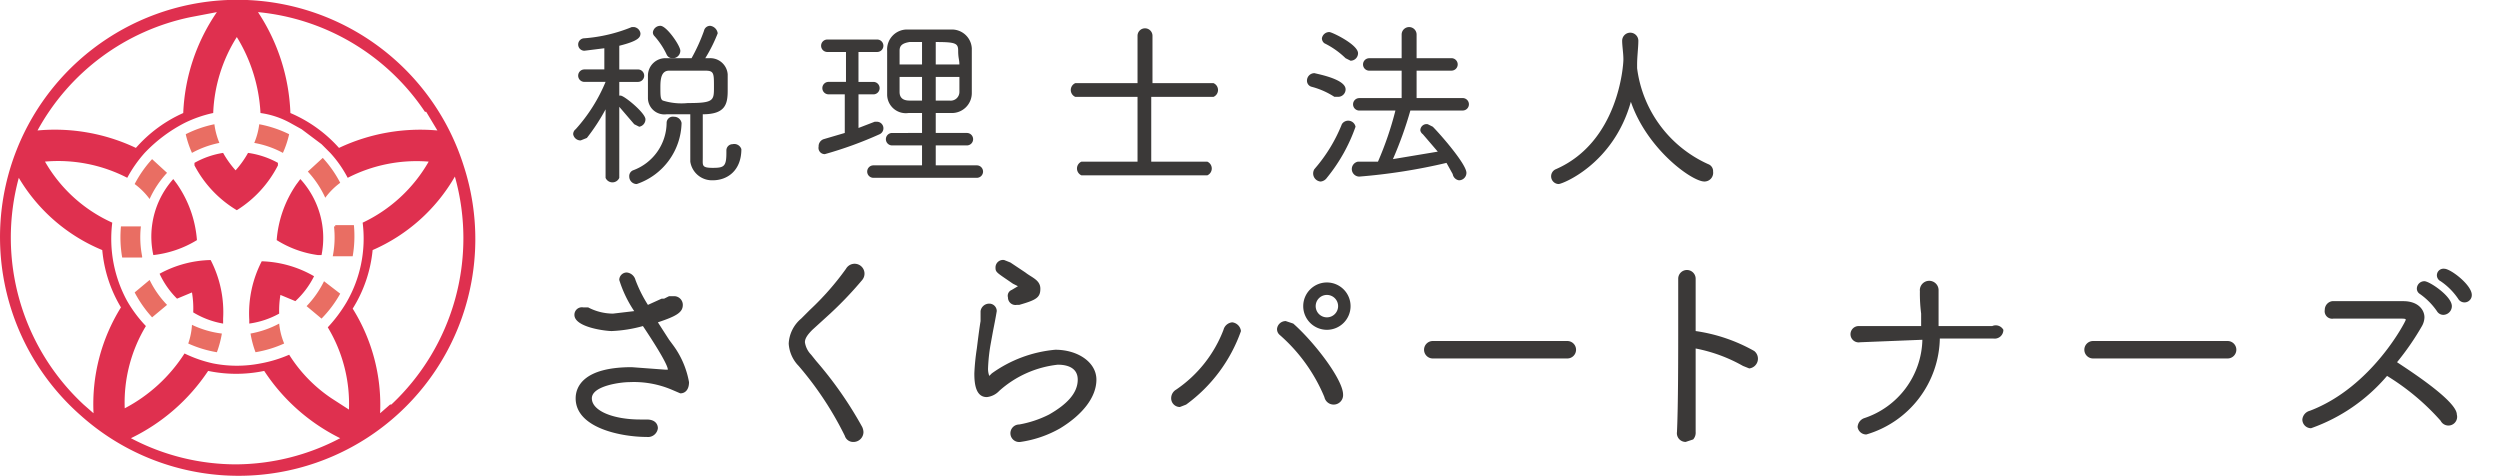 <svg xmlns="http://www.w3.org/2000/svg" xmlns:xlink="http://www.w3.org/1999/xlink" width="310" height="59" viewBox="0 0 310 59"><defs><style>.a{clip-path:url(#b);}.b{fill:#e96e63;}.c{fill:#df304f;}.d{fill:#3b3938;}</style><clipPath id="b"><rect width="310" height="59"/></clipPath></defs><g id="a" class="a"><g transform="translate(153.251 29.5)"><g transform="translate(-153.251 -29.5)"><path class="b" d="M15.3,1.518,18.544.9Z" transform="translate(8.35 0.603)"/><path class="b" d="M19.071,12.217A9.114,9.114,0,0,1,18.453,9.9,14.212,14.212,0,0,0,14.9,11.136a12.2,12.2,0,0,0,.772,2.317,11.9,11.9,0,0,1,3.4-1.236Z" transform="translate(8.132 5.506)"/><path class="c" d="M25.95,13.745v-.309A10.659,10.659,0,0,0,22.243,12.2,11.9,11.9,0,0,1,20.7,14.363,11.9,11.9,0,0,1,19.153,12.2,10.659,10.659,0,0,0,15.6,13.436v.309a14.058,14.058,0,0,0,5.252,5.561,14.058,14.058,0,0,0,5.1-5.561Z" transform="translate(8.513 6.759)"/><path class="b" d="M22.3,13.2Z" transform="translate(12.163 7.304)"/><path class="b" d="M24.725,11.136A14.367,14.367,0,0,0,21.018,9.9a8.805,8.805,0,0,1-.618,2.317,11.74,11.74,0,0,1,3.553,1.236A12.049,12.049,0,0,0,24.725,11.136Z" transform="translate(11.128 5.506)"/><path class="c" d="M21.553,20.9a14.058,14.058,0,0,0-1.545,7.261v.463a10.659,10.659,0,0,0,3.708-1.236,12.049,12.049,0,0,1,.154-2.317l1.854.772a10.659,10.659,0,0,0,2.317-3.09A13.749,13.749,0,0,0,21.553,20.9Z" transform="translate(10.902 11.499)"/><path class="b" d="M20.1,27.136a12.358,12.358,0,0,0,.618,2.317,14.367,14.367,0,0,0,3.553-1.081,8.651,8.651,0,0,1-.618-2.472A11.9,11.9,0,0,1,20.1,27.136Z" transform="translate(10.965 14.223)"/><path class="b" d="M26.763,22.5A12.05,12.05,0,0,1,24.6,25.59l1.854,1.545a14.367,14.367,0,0,0,2.317-3.09Z" transform="translate(13.416 12.371)"/><path class="b" d="M15.1,28.317A14.367,14.367,0,0,0,18.653,29.4a12.822,12.822,0,0,0,.618-2.317A11.9,11.9,0,0,1,15.563,26a8.5,8.5,0,0,1-.463,2.317Z" transform="translate(8.241 14.278)"/><path class="b" d="M10.8,23.945a14.676,14.676,0,0,0,2.163,3.09l1.854-1.545a12.05,12.05,0,0,1-2.163-3.09Z" transform="translate(5.898 12.316)"/><path class="c" d="M12.8,22.5a10.659,10.659,0,0,0,2.163,3.09l1.854-.772a11.9,11.9,0,0,1,.154,2.472,10.659,10.659,0,0,0,3.708,1.39v-.618A14.058,14.058,0,0,0,19.134,20.8,13.749,13.749,0,0,0,12.8,22.5Z" transform="translate(6.988 11.445)"/><path class="b" d="M28.716,15.69a14.367,14.367,0,0,0-2.163-3.09L24.7,14.3a12.2,12.2,0,0,1,2.163,3.244,8.651,8.651,0,0,1,1.854-1.854Z" transform="translate(13.471 6.977)"/><path class="b" d="M27.009,18.154h-.154a12.05,12.05,0,0,1-.154,3.708h2.472A14.675,14.675,0,0,0,29.326,18H27.009Z" transform="translate(14.56 9.919)"/><path class="c" d="M27.3,23.723h.463A10.814,10.814,0,0,0,25.135,14.3l-.463.618A14.058,14.058,0,0,0,22.2,21.869a12.822,12.822,0,0,0,5.1,1.854Z" transform="translate(12.109 7.904)"/><path class="b" d="M12.654,17.643A12.05,12.05,0,0,1,14.816,14.4l-1.854-1.7A14.521,14.521,0,0,0,10.8,15.79,8.805,8.805,0,0,1,12.654,17.643Z" transform="translate(5.898 7.032)"/><path class="b" d="M12.349,21.808a12.2,12.2,0,0,1-.154-3.708H9.722a14.521,14.521,0,0,0,.154,3.862h2.472Z" transform="translate(5.276 9.974)"/><path class="c" d="M12.233,20.016h0a10.659,10.659,0,0,0,.154,3.708,13.131,13.131,0,0,0,5.407-1.854,14.058,14.058,0,0,0-2.472-6.952L14.86,14.3a10.659,10.659,0,0,0-2.626,5.716C12.233,19.861,12.233,19.707,12.233,20.016Z" transform="translate(6.627 7.904)"/><path class="c" d="M57.471,20.431a29.428,29.428,0,1,0-47.425,31.05,29.351,29.351,0,0,0,47.425-31.05Zm-4.634-6.643,1.39,2.317a23.635,23.635,0,0,0-12.2,2.163A16.993,16.993,0,0,0,36,13.943,24.253,24.253,0,0,0,31.982,1.43a28.115,28.115,0,0,1,20.7,12.358ZM23.64,2.048l3.244-.618a23.79,23.79,0,0,0-4.171,12.513,16.993,16.993,0,0,0-5.87,4.325,23.481,23.481,0,0,0-12.2-2.163,28.115,28.115,0,0,1,19-14.058ZM11.591,51.173l-1.236-1.081A28.27,28.27,0,0,1,2.322,21.976a21.627,21.627,0,0,0,10.35,8.96,16.684,16.684,0,0,0,2.317,7.106,22.709,22.709,0,0,0-3.4,13.131Zm17.765,6.334a27.961,27.961,0,0,1-13.131-3.244A24.1,24.1,0,0,0,25.8,45.92a16.993,16.993,0,0,0,6.952,0,23.944,23.944,0,0,0,9.423,8.342,27.961,27.961,0,0,1-12.822,3.244ZM41.1,49.319a18.074,18.074,0,0,1-5.252-5.407h0a16.066,16.066,0,0,1-3.553,1.081h0a15.294,15.294,0,0,1-5.87,0h0a15.757,15.757,0,0,1-3.553-1.236,19.619,19.619,0,0,1-7.415,6.8,18.383,18.383,0,0,1,2.626-10.2,16.22,16.22,0,0,1-2.317-3.09h0a16.066,16.066,0,0,1-1.854-9.732,18.229,18.229,0,0,1-8.342-7.57,18.692,18.692,0,0,1,10.2,2.008,16.066,16.066,0,0,1,2.163-3.09h0a18.538,18.538,0,0,1,4.943-3.708h0a15.293,15.293,0,0,1,3.553-1.236A19,19,0,0,1,29.356,4.52a19.928,19.928,0,0,1,2.935,9.423h0A10.659,10.659,0,0,1,36,15.179h0l1.39.772,2.472,1.854h0l1.081,1.081h0a14.521,14.521,0,0,1,2.163,3.09,18.692,18.692,0,0,1,10.041-2.008,18.538,18.538,0,0,1-8.187,7.57h0a15.757,15.757,0,0,1-2.008,9.887h0a17.92,17.92,0,0,1-2.317,3.09,18.383,18.383,0,0,1,2.626,10.2Zm7.261.772-1.236,1.081a22.554,22.554,0,0,0-3.4-12.976,16.684,16.684,0,0,0,2.472-7.261,21.782,21.782,0,0,0,10.2-9.114,28.27,28.27,0,0,1-7.878,28.27Z" transform="translate(0.009 0.073)"/><g transform="translate(71.075 3.202)"><path class="d" d="M54.1,5.553a.772.772,0,0,0,.772.463A.927.927,0,0,0,55.8,5.09C55.8,4.472,54.1,2,53.328,2a.927.927,0,0,0-.927.772.618.618,0,0,0,.154.463A9.423,9.423,0,0,1,54.1,5.553Z" transform="translate(-42.514 -2)"/><path class="d" d="M62.5,16.676a.772.772,0,0,0-.772.772v.309c0,1.7-.309,1.854-1.7,1.854S58.8,19.3,58.8,18.375V12.968c2.781,0,3.09-1.236,3.09-2.935V8.025A2.163,2.163,0,0,0,59.57,6.017h-.463a18.691,18.691,0,0,0,1.545-3.09A1.081,1.081,0,0,0,59.724,2a.772.772,0,0,0-.772.618,22.09,22.09,0,0,1-1.545,3.4h-3.09A2.163,2.163,0,0,0,52,8.179q0,.7,0,1.39v1.39a2.041,2.041,0,0,0,2.317,2.008h2.935v5.87a2.718,2.718,0,0,0,2.781,2.317c1.854,0,3.553-1.236,3.553-3.862a.927.927,0,0,0-1.081-.618ZM57.252,7.561h1.854c1.081,0,1.081.309,1.081,2.008s0,2.008-3.244,2.008a7.724,7.724,0,0,1-3.09-.309c-.309-.154-.309-.618-.309-1.7s.154-2.008,1.081-2.008Z" transform="translate(-42.731 -2)"/><path class="d" d="M53.57,14.149l.618.309a.927.927,0,0,0,.772-.927c0-.772-2.626-2.935-3.09-2.935h-.154V8.9h2.317a.772.772,0,0,0,0-1.545H51.716V4.417c2.472-.618,2.626-1.081,2.626-1.545A.927.927,0,0,0,53.57,2.1h-.309a19.31,19.31,0,0,1-5.87,1.39.772.772,0,1,0,0,1.545l2.472-.309V7.352H47.39a.772.772,0,1,0,0,1.545h2.626a20.391,20.391,0,0,1-3.708,5.87.772.772,0,0,0-.309.618.927.927,0,0,0,.927.772l.772-.309A24.408,24.408,0,0,0,50.016,12.3v8.5a.927.927,0,0,0,1.7,0V11.987Z" transform="translate(-46 -1.945)"/><path class="d" d="M56.062,9.306a.772.772,0,0,0-.927.772,6.334,6.334,0,0,1-4.171,5.87.772.772,0,0,0-.463.772.927.927,0,0,0,.927.927,8.187,8.187,0,0,0,5.561-7.57.927.927,0,0,0-.927-.772Z" transform="translate(-43.549 1.972)"/><path class="d" d="M66.478,17.312a48.2,48.2,0,0,0,6.8-2.472.812.812,0,0,0-.309-1.545h-.309l-2.008.772V9.9H72.5a.772.772,0,1,0,0-1.545H70.649V4.645h2.317a.772.772,0,1,0,0-1.545H66.787a.772.772,0,0,0,0,1.545H69.1V8.352H66.941a.772.772,0,1,0,0,1.545H68.95v4.789l-2.626.772a.927.927,0,0,0-.618.927.772.772,0,0,0,.772.927Z" transform="translate(-35.273 -1.401)"/><path class="d" d="M83.194,19.14H78.1V16.668h3.862a.772.772,0,1,0,0-1.545H78.1V12.652H80.1a2.472,2.472,0,0,0,2.472-2.472V4.619A2.472,2.472,0,0,0,79.95,2.3H74.7a2.472,2.472,0,0,0-2.626,2.626c0,.927,0,1.7,0,2.626v2.781A2.317,2.317,0,0,0,74.7,12.652h1.7v2.472H72.69a.772.772,0,1,0,0,1.545H76.4V19.14H70.372a.772.772,0,1,0,0,1.545H83.194a.772.772,0,1,0,0-1.545ZM73.616,8.172H76.4v2.935H74.852c-1.081,0-1.236-.618-1.236-1.081ZM76.4,3.847V6.627H73.616v-1.7c0-.618.309-.927,1.236-1.081Zm4.634,2.781H78.1V3.847c2.472,0,2.781.154,2.781,1.081S81.031,6.009,81.031,6.627ZM78.1,11.107V8.172h2.935v1.854A1.081,1.081,0,0,1,79.8,11.107Z" transform="translate(-33.143 -1.838)"/><path class="d" d="M103.8,9H96.074V3.127a.927.927,0,1,0-1.854,0V9H86.5a.927.927,0,0,0,0,1.7H94.22v8.033H87.269a.927.927,0,0,0,0,1.7h15.6a.927.927,0,0,0,0-1.7H95.92V10.7h7.724a.927.927,0,0,0,0-1.7Z" transform="translate(-24.241 -1.891)"/><path class="d" d="M106.409,3.89a10.2,10.2,0,0,1,2.626,1.854l.618.309a.927.927,0,0,0,.927-.927c0-1.081-3.244-2.626-3.553-2.626a.927.927,0,0,0-.927.772.772.772,0,0,0,.309.618Z" transform="translate(-13.258 -1.727)"/><path class="d" d="M108.955,10.056a19.31,19.31,0,0,1-3.4,5.561,1.007,1.007,0,0,0,.772,1.545,1.081,1.081,0,0,0,.772-.463,21.009,21.009,0,0,0,3.553-6.334.927.927,0,0,0-1.7-.309Z" transform="translate(-13.641 2.148)"/><path class="d" d="M121.785,21.1a.927.927,0,0,0,.927-.927c0-1.081-3.244-4.789-4.171-5.716l-.618-.309a.772.772,0,0,0-.927.772.772.772,0,0,0,.309.463l1.854,2.163-5.561.927a47.114,47.114,0,0,0,2.163-6.025h6.488a.772.772,0,1,0,0-1.545h-5.716v-3.4h4.325a.772.772,0,1,0,0-1.545h-4.325V3.027a.927.927,0,1,0-1.854,0V5.962h-4.016a.772.772,0,1,0,0,1.545h4.016v3.4h-5.252a.772.772,0,1,0,0,1.545h4.48a41.093,41.093,0,0,1-2.163,6.334h-2.472a.934.934,0,0,0,.154,1.854,71.834,71.834,0,0,0,10.814-1.7l.772,1.39A.927.927,0,0,0,121.785,21.1Z" transform="translate(-11.95 -1.945)"/><path class="d" d="M105.518,7.5A9.732,9.732,0,0,1,108.3,8.735h.463a.927.927,0,0,0,.927-.927c0-1.236-3.244-1.854-3.862-2.008a.927.927,0,0,0-.927.927.772.772,0,0,0,.618.772Z" transform="translate(-13.911 0.07)"/><path class="d" d="M144.583,19.774a.927.927,0,0,0-.618-.927A15.139,15.139,0,0,1,135.16,6.953V6.489h0c0-.927.154-2.163.154-2.935a1,1,0,0,0-2.008,0c0,.618.154,1.545.154,2.317s-.618,10.2-8.342,13.594a.958.958,0,0,0,.309,1.854c.463,0,6.8-2.472,8.96-10.2,2.008,5.87,7.569,9.887,9.114,9.887a1.081,1.081,0,0,0,1.081-1.236Z" transform="translate(-3.234 -1.7)"/></g><g transform="translate(71.229 32.232)"><path class="d" d="M57.84,30.142l-1.39-2.163c2.317-.772,3.09-1.236,3.09-2.163a1.081,1.081,0,0,0-1.081-1.081H57.84l-.618.309h-.309l-1.7.772a16.838,16.838,0,0,1-1.545-3.09,1.236,1.236,0,0,0-1.081-.927.927.927,0,0,0-.927.927,14.676,14.676,0,0,0,1.854,3.862l-2.626.309a6.643,6.643,0,0,1-3.09-.772h-.618a.927.927,0,0,0-1.081.927c0,1.545,3.862,2.008,4.634,2.008a16.993,16.993,0,0,0,3.862-.618c2.163,3.244,3.09,4.943,3.09,5.407h-.309l-4.171-.309c-6.025,0-6.952,2.472-6.952,3.862,0,3.708,5.716,4.789,8.805,4.789a1.236,1.236,0,0,0,1.39-1.081c0-.309-.154-1.081-1.39-1.081h-.772c-3.4,0-6.025-1.081-6.025-2.626s3.553-2.008,4.634-2.008a12.049,12.049,0,0,1,5.252.927l1.081.463c.618,0,1.081-.463,1.081-1.39A10.968,10.968,0,0,0,58.3,30.76Z" transform="translate(-46.1 -20.242)"/><path class="d" d="M67.934,27.743a45.572,45.572,0,0,0,4.48-4.634,1.226,1.226,0,1,0-2.008-1.39,34.139,34.139,0,0,1-4.48,5.1L64.845,27.9a4.325,4.325,0,0,0-1.545,3.09,4.325,4.325,0,0,0,1.236,2.781,41.247,41.247,0,0,1,5.716,8.651,1.081,1.081,0,0,0,1.081.772,1.236,1.236,0,0,0,1.236-1.236,1.7,1.7,0,0,0-.154-.618A47.424,47.424,0,0,0,66.7,33.149l-.618-.772a2.781,2.781,0,0,1-.772-1.545c0-.463.309-.927.927-1.545Z" transform="translate(-36.729 -20.624)"/><path class="d" d="M81.445,25.439a.927.927,0,0,0,1.081.927h.309c2.163-.618,2.626-.927,2.626-2.008s-1.081-1.39-1.854-2.008l-1.854-1.236-.772-.309a.927.927,0,0,0-1.081.927c0,.618.154.618,2.163,2.008l.618.309-.772.463A.772.772,0,0,0,81.445,25.439Z" transform="translate(-27.686 -20.792)"/><path class="d" d="M88.241,30.016a15.911,15.911,0,0,0-7.878,2.935l-.309.309a2.472,2.472,0,0,1-.154-.927,21.784,21.784,0,0,1,.309-2.935l.309-1.7c.154-.772.309-1.545.463-2.472a.927.927,0,0,0-.927-.927,1.081,1.081,0,0,0-1.081.927v1.236c-.154.927-.309,2.163-.463,3.4a28.115,28.115,0,0,0-.309,3.09c0,1.236.154,2.935,1.545,2.935a2.472,2.472,0,0,0,1.545-.772A12.976,12.976,0,0,1,88.55,31.87c.772,0,2.472.154,2.472,1.854s-1.39,3.09-3.553,4.325a13.285,13.285,0,0,1-3.708,1.236,1.087,1.087,0,1,0,.154,2.163,13.9,13.9,0,0,0,4.943-1.7c2.781-1.7,4.48-3.862,4.48-6.025S91.022,30.016,88.241,30.016Z" transform="translate(-28.612 -18.88)"/><path class="d" d="M104.509,26.009l-.927-.309a1.081,1.081,0,0,0-1.081.927.927.927,0,0,0,.309.772,20.855,20.855,0,0,1,5.561,7.724,1.172,1.172,0,0,0,2.317-.309C110.689,32.961,107.136,28.326,104.509,26.009Z" transform="translate(-15.375 -18.118)"/><path class="d" d="M101.57,25.8a1.236,1.236,0,0,0-1.081.927,15.757,15.757,0,0,1-5.87,7.415A1.236,1.236,0,0,0,94,35.223,1.081,1.081,0,0,0,95.081,36.3L95.854,36a19.155,19.155,0,0,0,6.8-9.114A1.236,1.236,0,0,0,101.57,25.8Z" transform="translate(-20.004 -18.063)"/><path class="d" d="M107.535,22.6a2.935,2.935,0,1,0,2.935,2.935,2.935,2.935,0,0,0-2.935-2.935Zm0,4.325a1.39,1.39,0,1,1,1.39-1.39,1.39,1.39,0,0,1-1.39,1.39Z" transform="translate(-14.229 -19.806)"/><path class="d" d="M132.065,27.3H115.381a1.081,1.081,0,1,0,0,2.163h16.684a1.081,1.081,0,1,0,0-2.163Z" transform="translate(-8.945 -17.246)"/><path class="d" d="M136.921,29.17V22.681a1.081,1.081,0,1,0-2.163,0v5.1c0,4.48,0,10.659-.154,13.9a1.081,1.081,0,0,0,1.081,1.236l.927-.309a1.236,1.236,0,0,0,.309-.927c0-1.7,0-4.48,0-7.415V31.332a19.31,19.31,0,0,1,5.87,2.163l.772.309a1.215,1.215,0,0,0,.618-2.163A20.7,20.7,0,0,0,136.921,29.17Z" transform="translate(2.111 -20.351)"/><path class="d" d="M166.111,28.065h-6.643v-4.48a1.162,1.162,0,1,0-2.317.154,19.811,19.811,0,0,0,.154,2.781v1.545h-7.724a1.012,1.012,0,1,0,.154,2.008l7.724-.309A10.5,10.5,0,0,1,150.2,39.5a1.236,1.236,0,0,0-.772,1.081,1.081,1.081,0,0,0,1.081.927,12.667,12.667,0,0,0,9.114-11.895h6.643a1.081,1.081,0,0,0,1.236-1.081,1.081,1.081,0,0,0-1.39-.463Z" transform="translate(9.687 -19.865)"/><path class="d" d="M185.065,27.3H168.381a1.081,1.081,0,1,0,0,2.163h16.684a1.081,1.081,0,1,0,0-2.163Z" transform="translate(19.93 -17.246)"/><path class="d" d="M194.314,24.045a8.5,8.5,0,0,1,2.163,2.163.927.927,0,0,0,.772.463,1.081,1.081,0,0,0,1.081-1.081c0-1.236-2.781-3.09-3.4-3.09a.927.927,0,0,0-.927.772.772.772,0,0,0,.309.772Z" transform="translate(34.471 -19.861)"/><path class="d" d="M196.527,21.5a.816.816,0,0,0-.463,1.545,8.187,8.187,0,0,1,2.163,2.163.908.908,0,0,0,1.7-.463C199.925,23.508,197.3,21.5,196.527,21.5Z" transform="translate(35.347 -20.406)"/><path class="d" d="M196.54,31.67a33.064,33.064,0,0,0,3.09-4.48,2.317,2.317,0,0,0,.309-1.081c0-.927-.772-2.008-2.626-2.008h-8.805a1.081,1.081,0,0,0-.927,1.081.927.927,0,0,0,1.081,1.081h7.878c.927,0,1.081,0,1.081.154s-4.171,8.342-11.895,11.277a1.236,1.236,0,0,0-.927,1.081,1.081,1.081,0,0,0,1.081,1.081,21.936,21.936,0,0,0,9.423-6.488,29.351,29.351,0,0,1,6.643,5.561,1.081,1.081,0,0,0,2.008-.772C203.955,36.458,197.931,32.6,196.54,31.67Z" transform="translate(29.463 -18.989)"/></g></g></g></g></svg>
